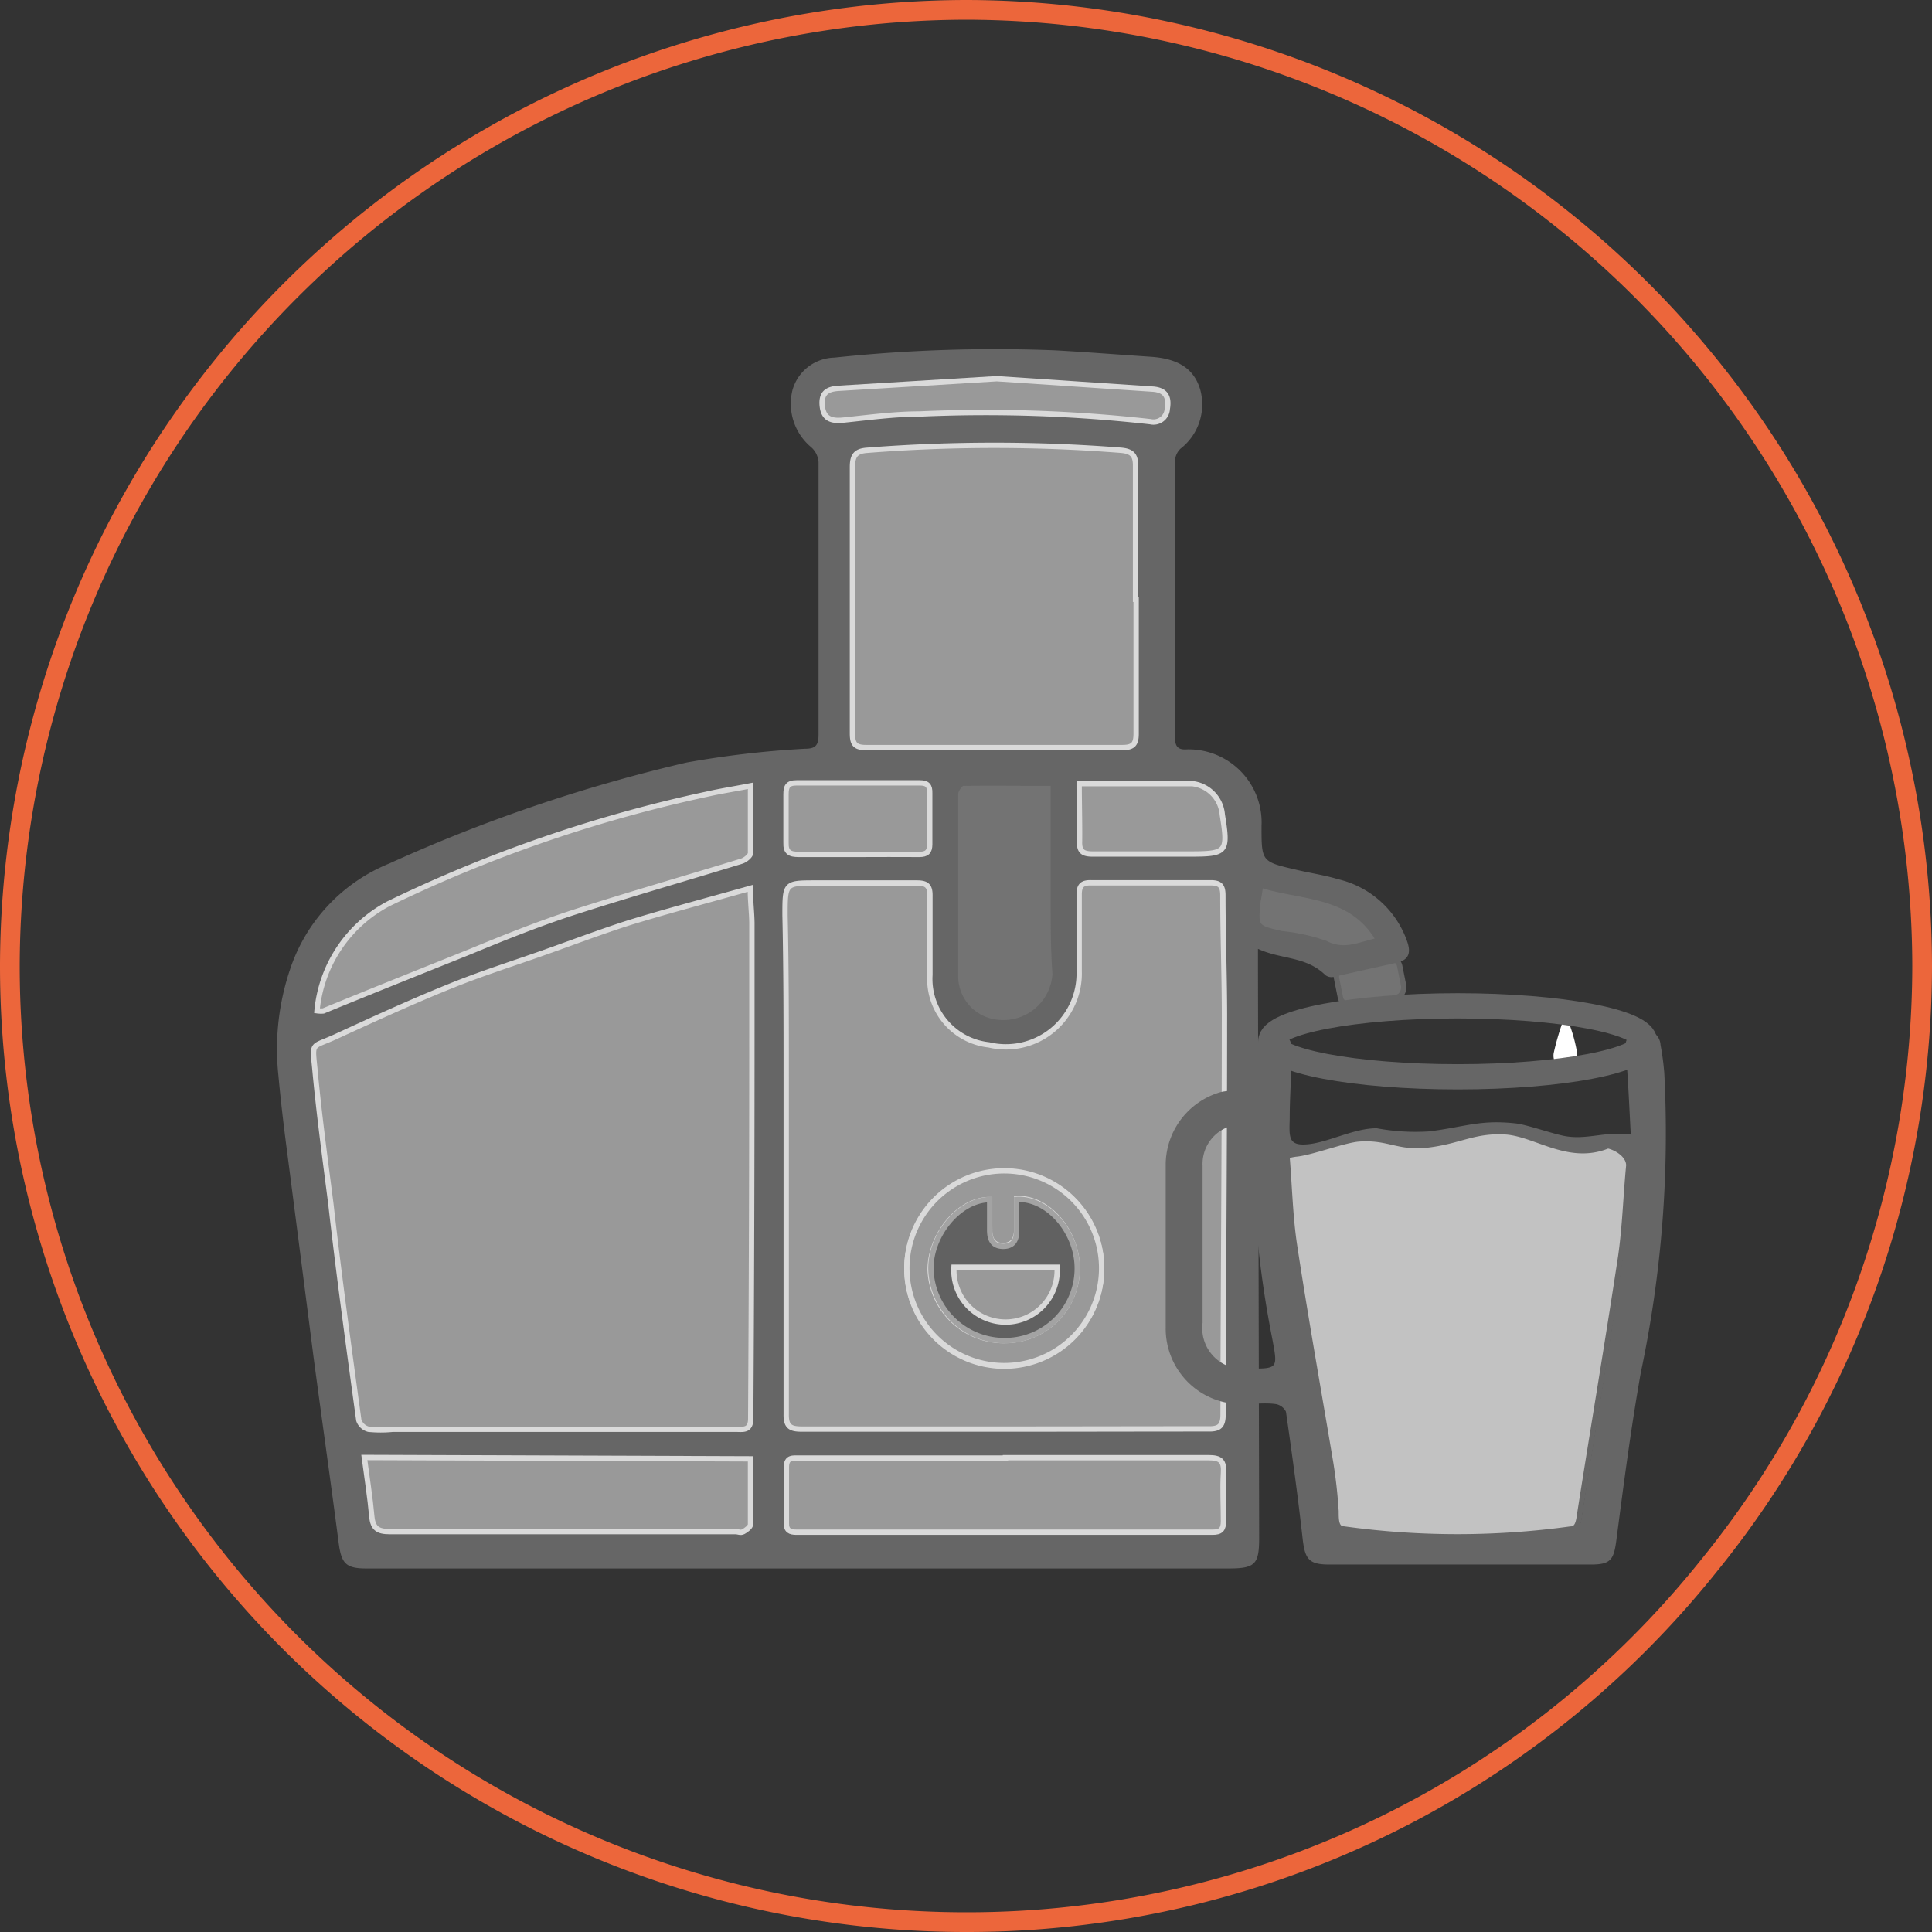 <svg xmlns="http://www.w3.org/2000/svg" viewBox="0 0 98 98"><rect x="0" y="0" width="98" height="98" fill="#333333" stroke="none"/><defs><style>.cls-1,.cls-8{fill:none;}.cls-1{stroke:#ec663b;}.cls-1,.cls-2,.cls-4,.cls-5,.cls-6,.cls-8{stroke-miterlimit:10;}.cls-2{fill:#737373;}.cls-2,.cls-6,.cls-8{stroke:#666;}.cls-2,.cls-4,.cls-5,.cls-6{stroke-width:0.27px;}.cls-3{fill:#666;}.cls-4{fill:#999;stroke:#dadada;}.cls-5{fill:#616161;stroke:#a3a3a3;}.cls-6{fill:#c2c2c2;}.cls-7{fill:#fff;}.cls-8{stroke-width:1.28px;}</style></defs><g id="Capa_2" data-name="Capa 2"><g id="Capa_1-2" data-name="Capa 1"><path id="ARO_NARANJA" data-name="ARO NARANJA" class="cls-1" d="M86.7,79.4A48.16,48.16,0,0,1,49,97.5,48.5,48.5,0,0,1,.5,49h0A48.6,48.6,0,0,1,49,.5h0A48.57,48.57,0,0,1,97.5,49h0A48.35,48.35,0,0,1,86.7,79.4Z"/><path class="cls-2" d="M70.75,50.65l-.39.31-1,.17L68.51,51c-.35-.1-.47-.18-.52-.41l-.19-.95a.44.44,0,0,1,.35-.52l2.33-.47A.44.44,0,0,1,71,49l.19.95a.59.59,0,0,1-.17.56Z"/><path class="cls-3" d="M63.81,48.13v1.09L63.87,78c0,1.36-.2,1.56-1.58,1.56H18.6c-1.05,0-1.28-.24-1.42-1.29-.41-3.16-.86-6.31-1.28-9.47q-.64-5-1.28-9.94c-.19-1.44-.37-2.89-.5-4.33a12.62,12.62,0,0,1,.58-5.32,8.78,8.78,0,0,1,5.05-5.41,80.63,80.63,0,0,1,15.07-5.12,49.27,49.27,0,0,1,6-.7c.5,0,.7-.13.7-.69,0-4.62,0-9.24,0-13.86a1.11,1.11,0,0,0-.39-.76,2.87,2.87,0,0,1-.93-2.89,2.26,2.26,0,0,1,2.13-1.64,77.2,77.2,0,0,1,11.17-.37c1.64.09,3.27.22,4.91.33,1.38.1,2.16.62,2.47,1.66a2.84,2.84,0,0,1-1,3,.92.92,0,0,0-.28.63c0,4.66,0,9.33,0,14,0,.48.15.66.63.62a3.71,3.71,0,0,1,3.76,3.9c0,1.8,0,1.8,1.77,2.21.71.17,1.43.27,2.12.48a4.89,4.89,0,0,1,3.52,3.22c.16.51.06.85-.49,1l-3.31.74a.49.49,0,0,1-.37-.1C66.23,48.49,65,48.68,63.81,48.13ZM38.06,45.06c-2.12.6-4.14,1.13-6.13,1.75-1.51.47-3,1-4.48,1.57s-3.14,1-4.66,1.67c-2,.8-3.92,1.69-5.85,2.58-1.15.53-1.1.25-1,1.6.21,2.28.52,4.56.81,6.83.46,3.65.92,7.3,1.42,11a.71.71,0,0,0,.5.46,6.18,6.18,0,0,0,1.22,0h17.4c.38,0,.76.09.76-.55q0-9.89.06-19.77V46.79C38.13,46.25,38.09,45.71,38.06,45.06ZM50.91,72.49c3.46,0,6.92,0,10.38,0,.57,0,.74-.17.74-.74,0-6.62.06-13.23.07-19.85,0-2.16-.07-4.31-.08-6.47,0-.48-.14-.64-.62-.64-2,0-4,0-6.07,0-.44,0-.6.14-.6.59,0,1.3,0,2.59,0,3.89A3.72,3.72,0,0,1,50.16,53a3.36,3.36,0,0,1-2.93-3.53c0-1.34-.06-2.69,0-4,0-.51-.16-.67-.66-.66-1.71,0-3.42,0-5.12,0s-1.59,0-1.57,1.64c0,2.73.06,5.45.06,8.18q0,8.57,0,17.13c0,.63.22.75.8.75C44.09,72.48,47.5,72.49,50.91,72.49ZM57.63,30.4h0c0-2.26,0-4.51,0-6.76,0-.56-.19-.75-.73-.8a82.66,82.66,0,0,0-12.88,0c-.59,0-.75.28-.75.85q0,6.75,0,13.51c0,.52.12.72.69.72,4.32,0,8.64,0,13,0,.54,0,.7-.17.7-.7C57.61,35,57.63,32.67,57.63,30.4ZM16.08,51.27a1.39,1.39,0,0,0,.3,0c2.47-1,4.94-2,7.43-3,1.74-.69,3.49-1.39,5.27-2,2.83-.91,5.69-1.73,8.53-2.6.18-.06.43-.27.44-.41,0-1.11,0-2.21,0-3.41-.82.16-1.54.27-2.24.43a71.17,71.17,0,0,0-16.12,5.55A6.85,6.85,0,0,0,16.08,51.27ZM51,73.94H40.54c-.31,0-.66-.06-.65.45,0,1,0,1.91,0,2.86,0,.36.18.45.51.45H61.47c.42,0,.56-.15.55-.56,0-.82,0-1.64,0-2.45,0-.6-.15-.78-.76-.77C57.84,74,54.41,73.94,51,73.94Zm-12.9,0H18.47c.14,1,.29,2,.38,3,.06.6.31.77.91.76,5.85,0,11.69,0,17.54,0,.14,0,.3,0,.4,0s.35-.24.36-.37C38.08,76.22,38.07,75.14,38.07,74ZM53.43,39.73c-1.6,0-3.1,0-4.6,0-.13,0-.37.35-.37.54q0,4.59,0,9.2a2.35,2.35,0,0,0,2.13,2.39,2.63,2.63,0,0,0,2.92-2.46c-.06-1.22-.08-2.45-.09-3.67C53.42,43.78,53.43,41.8,53.43,39.73ZM50.56,19.21l-8.05.52c-.55,0-.91.24-.8.9s.48.77,1.07.71c1.28-.13,2.57-.26,3.87-.31a75,75,0,0,1,11.7.33.7.7,0,0,0,.86-.65c.11-.6-.11-.92-.72-1Zm-7,24.13c1,0,2.09,0,3.13,0,.38,0,.54-.13.53-.52,0-.86,0-1.72,0-2.58,0-.38-.11-.53-.5-.53-2.09,0-4.18,0-6.26,0-.45,0-.53.2-.53.58,0,.82,0,1.63,0,2.45,0,.5.2.61.65.6C41.53,43.32,42.52,43.34,43.52,43.34Zm11.22-3.59c0,1,0,2,0,3,0,.52.17.66.67.65,1.63,0,3.27,0,4.9,0,1.9,0,2-.1,1.67-2a1.72,1.72,0,0,0-1.5-1.54C58.59,39.71,56.72,39.75,54.74,39.75Zm9.2,5.14c0,.33-.08.57-.1.82C63.71,47,63.7,47.05,65,47.36a9.57,9.57,0,0,1,2.25.49c1,.51,1.77,0,2.71-.15C68.57,45.3,66.08,45.56,63.94,44.89Z"/><path class="cls-4" d="M38.06,45.06c0,.65.07,1.19.08,1.73v5.39q0,9.89-.06,19.77c0,.64-.38.55-.76.55H19.92a6.18,6.18,0,0,1-1.22,0,.71.71,0,0,1-.5-.46c-.5-3.65-1-7.3-1.42-11-.29-2.27-.6-4.55-.81-6.83-.13-1.35-.18-1.07,1-1.6,1.93-.89,3.87-1.78,5.85-2.58,1.52-.62,3.1-1.12,4.66-1.67s3-1.1,4.48-1.57C33.92,46.19,35.94,45.66,38.06,45.06Z"/><path class="cls-4" d="M50.91,72.49c-3.41,0-6.82,0-10.23,0-.58,0-.81-.12-.8-.75q0-8.57,0-17.13c0-2.73,0-5.45-.06-8.18,0-1.64,0-1.64,1.57-1.64s3.41,0,5.12,0c.5,0,.67.15.66.66,0,1.34,0,2.69,0,4A3.36,3.36,0,0,0,50.16,53a3.72,3.72,0,0,0,4.58-3.74c0-1.3,0-2.59,0-3.89,0-.45.16-.6.6-.59,2,0,4.05,0,6.07,0,.48,0,.62.16.62.64,0,2.16.09,4.31.08,6.47,0,6.62-.06,13.23-.07,19.85,0,.57-.17.75-.74.74C57.83,72.48,54.37,72.49,50.91,72.49ZM46,64.33a4.94,4.94,0,1,0,4.88-4.91A4.95,4.95,0,0,0,46,64.33Z"/><path class="cls-4" d="M57.63,30.4c0,2.27,0,4.55,0,6.82,0,.53-.16.7-.7.7-4.33,0-8.65,0-13,0-.57,0-.69-.2-.69-.72q0-6.75,0-13.51c0-.57.16-.81.75-.85a82.66,82.66,0,0,1,12.88,0c.54.05.74.24.73.8,0,2.25,0,4.5,0,6.76Z"/><path class="cls-4" d="M16.08,51.27a6.85,6.85,0,0,1,3.63-5.43,71.17,71.17,0,0,1,16.12-5.55c.7-.16,1.42-.27,2.24-.43,0,1.2,0,2.3,0,3.41,0,.14-.26.35-.44.41-2.84.87-5.7,1.69-8.53,2.6-1.78.58-3.53,1.28-5.27,2-2.49,1-5,2-7.43,3A1.39,1.39,0,0,1,16.08,51.27Z"/><path class="cls-4" d="M51,73.94c3.44,0,6.87,0,10.3,0,.61,0,.8.17.76.77-.05.81,0,1.63,0,2.45,0,.41-.13.56-.55.56H40.4c-.33,0-.52-.09-.51-.45,0-1,0-1.91,0-2.86,0-.51.34-.45.65-.45H51Z"/><path class="cls-4" d="M38.07,74c0,1.15,0,2.23,0,3.32,0,.13-.21.29-.36.37s-.26,0-.4,0c-5.85,0-11.69,0-17.54,0-.6,0-.85-.16-.91-.76-.09-1-.24-1.93-.38-3Z"/><path class="cls-2" d="M53.43,39.73c0,2.07,0,4.05,0,6,0,1.22,0,2.45.09,3.67a2.63,2.63,0,0,1-2.92,2.46,2.35,2.35,0,0,1-2.13-2.39q0-4.6,0-9.2c0-.19.24-.53.37-.54C50.33,39.71,51.83,39.73,53.43,39.73Z"/><path class="cls-4" d="M50.56,19.21l7.93.53c.61.05.83.37.72,1a.7.7,0,0,1-.86.65A75,75,0,0,0,46.65,21c-1.3,0-2.59.18-3.87.31-.59.06-1-.05-1.07-.71s.25-.86.8-.9Z"/><path class="cls-4" d="M43.52,43.34c-1,0-2,0-3,0-.45,0-.67-.1-.65-.6,0-.82,0-1.63,0-2.45,0-.38.08-.58.53-.58,2.08,0,4.17,0,6.26,0,.39,0,.51.15.5.53,0,.86,0,1.72,0,2.58,0,.39-.15.52-.53.52C45.61,43.33,44.57,43.34,43.52,43.34Z"/><path class="cls-4" d="M54.74,39.75c2,0,3.85,0,5.73,0A1.72,1.72,0,0,1,62,41.32c.31,1.92.23,2-1.67,2-1.63,0-3.27,0-4.9,0-.5,0-.69-.13-.67-.65C54.77,41.74,54.74,40.77,54.74,39.75Z"/><path class="cls-2" d="M63.94,44.89c2.14.67,4.63.41,6,2.81-.94.19-1.72.66-2.71.15A9.57,9.57,0,0,0,65,47.36c-1.33-.31-1.32-.32-1.19-1.65C63.86,45.46,63.9,45.22,63.94,44.89Z"/><path class="cls-4" d="M46,64.33a4.94,4.94,0,0,1,9.88,0,4.94,4.94,0,1,1-9.88,0Zm4.18-3.48c-1.55,0-3,1.81-3,3.56A3.73,3.73,0,0,0,51.05,68a3.66,3.66,0,0,0,3.59-3.84c-.09-1.8-1.54-3.44-3.07-3.36v1.55c0,.47-.16.82-.68.83s-.7-.34-.69-.82Z"/><path class="cls-5" d="M50.2,60.85V62.4c0,.48.16.82.69.82s.69-.36.68-.83V60.84c1.53-.08,3,1.56,3.07,3.36A3.66,3.66,0,0,1,51.05,68a3.73,3.73,0,0,1-3.83-3.63C47.2,62.66,48.65,60.87,50.2,60.85Z"/><path class="cls-3" d="M82.72,57.55c-1.23-.18-2.16.26-3.26.09-.61-.09-2-.6-2.61-.66-1.8-.19-2.52.18-4.36.41a10.78,10.78,0,0,1-2.66-.16c-1.19,0-2.52.76-3.59.82-.91.06-.84-.42-.82-1.31,0-1.16.1-2.32.1-3.48a.92.92,0,0,0-.92-1c-.6,0-.8.46-.85,1s.09,1.38-.23,1.77-1.09.22-1.65.38A3.85,3.85,0,0,0,59.13,59c0,2.78,0,5.55,0,8.33a3.83,3.83,0,0,0,4,3.89c.53,0,1.05-.07,1.57,0a.71.71,0,0,1,.53.39c.31,2.16.61,4.32.85,6.48.12,1,.32,1.27,1.34,1.27H80.7c1,0,1.16-.24,1.29-1.24.37-2.84.74-5.68,1.24-8.5a58.71,58.71,0,0,0,1.19-15.19A13.63,13.63,0,0,0,84.23,53a.8.8,0,0,0-1-.73.79.79,0,0,0-.77.93C82.58,54.64,82.64,56.05,82.72,57.55ZM65.34,58.93l.45-.07c2.31-.18,4.63-.26,6.92-.56a27.62,27.62,0,0,1,9.29.42c.39.08.74.17.68.73-.15,1.54-.18,3.09-.41,4.62-.65,4.33-1.39,8.66-2.06,13-.07.44-.26.5-.63.5q-5.55,0-11.12,0c-.43,0-.6-.14-.63-.58,0-.81-.14-1.63-.27-2.44-.6-3.68-1.26-7.34-1.83-11C65.5,62,65.47,60.49,65.34,58.93ZM61,63.21h0c0-1.36,0-2.73,0-4.09a2,2,0,0,1,1.7-2.06c.75-.09.84,0,.83.72a52.59,52.59,0,0,0,1,10.1c.29,1.56.32,1.55-1.25,1.54A2.06,2.06,0,0,1,61,67.11C61,65.81,61,64.51,61,63.21Z"/><path class="cls-6" d="M65.28,58.63c.13,1.56.16,3.09.39,4.59.56,3.68,1.22,7.35,1.83,11,.13.81.22,1.63.27,2.44,0,.45,0,.9.42.9a42,42,0,0,0,11.48,0c.36,0,.41-.38.47-.82.68-4.33,1.41-8.65,2.07-13,.22-1.53.26-3.08.41-4.62,0-.55-.66-.92-1.06-1-2,.82-3.68-.63-5.23-.71s-2.27.46-3.84.66-2-.4-3.54-.3c-.76.05-2.46.71-3.23.77A4.21,4.21,0,0,0,65.28,58.63Z"/><path class="cls-7" d="M79.27,51.83a13.06,13.06,0,0,0-.46,1.59c-.06.38.16.8.59.71a.94.94,0,0,0,.6-.71,7.69,7.69,0,0,0-.44-1.59Z"/><ellipse class="cls-8" cx="73.94" cy="52.82" rx="9.48" ry="1.8"/><path class="cls-4" d="M51,64.28h2.62a2.62,2.62,0,1,1-5.23,0Z"/></g></g></svg>